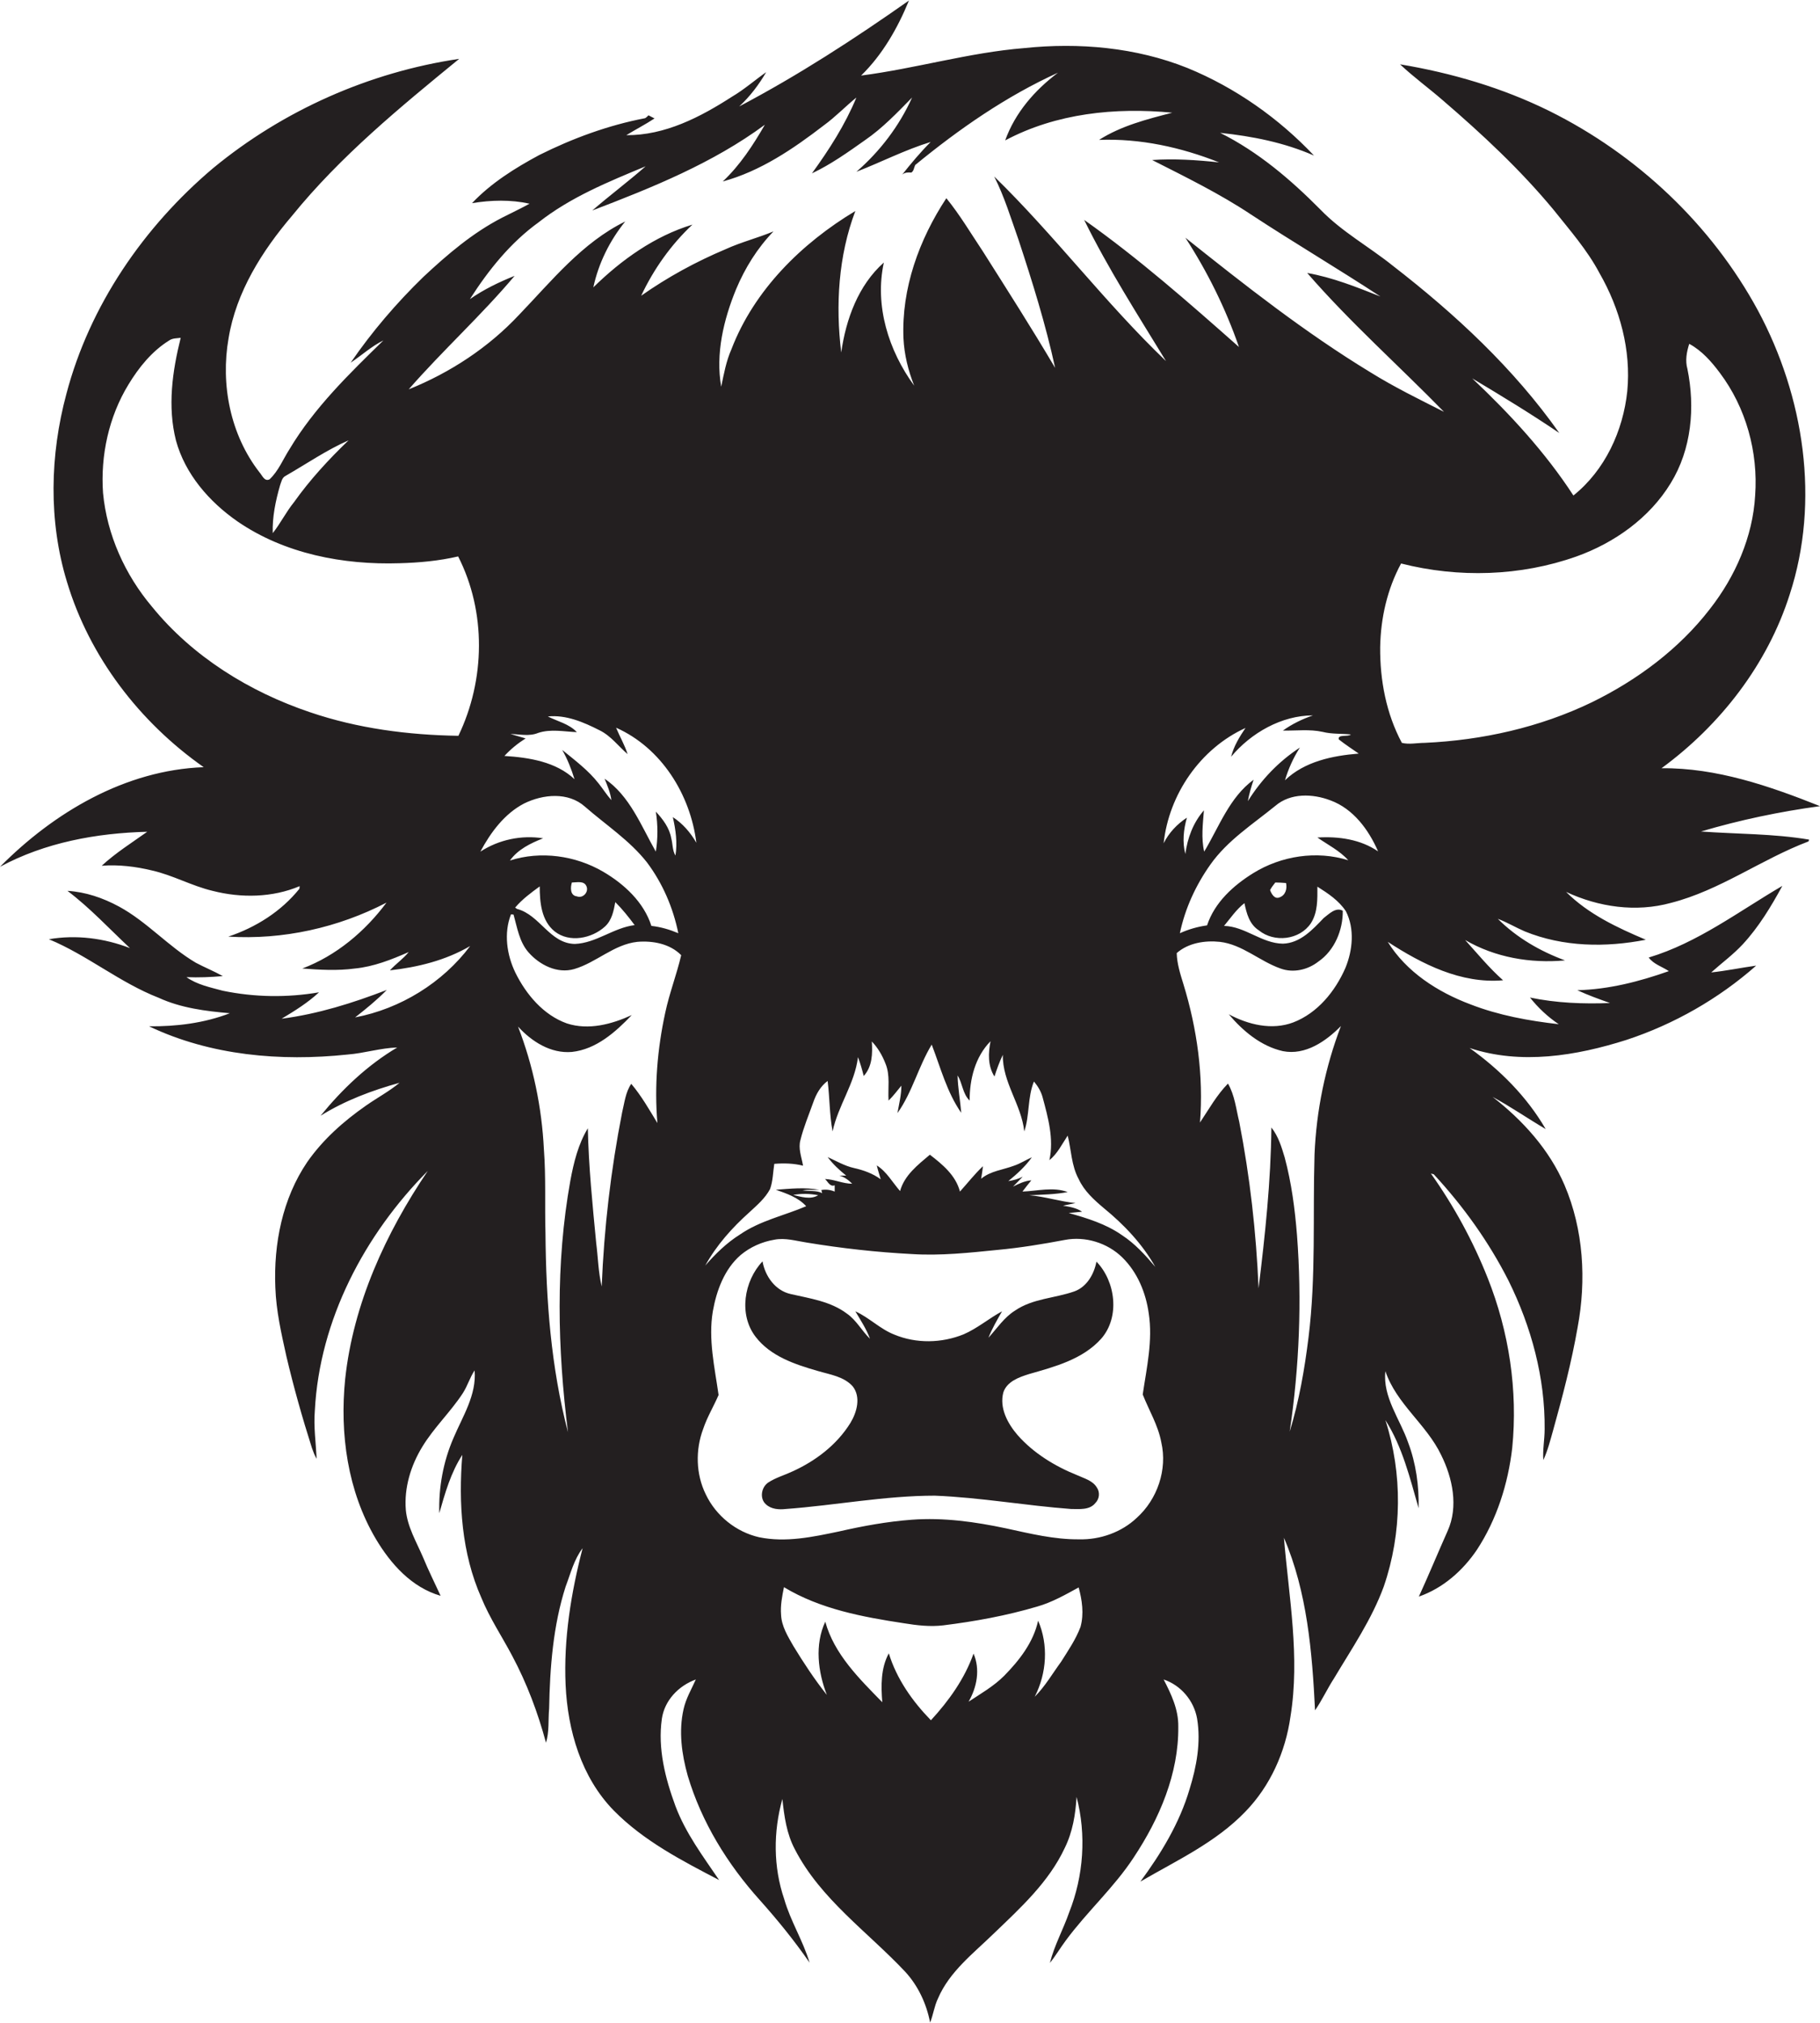 <?xml version="1.0" encoding="utf-8"?>
<!-- Generator: Adobe Illustrator 19.2.0, SVG Export Plug-In . SVG Version: 6.00 Build 0)  -->
<svg version="1.1" id="Layer_1" xmlns="http://www.w3.org/2000/svg" xmlns:xlink="http://www.w3.org/1999/xlink" x="0px" y="0px"
	 viewBox="0 0 696 773.7" enable-background="new 0 0 696 773.7" xml:space="preserve">
<g>
	<path fill="#231F20" d="M696,308.3c-19.3-7.7-39.6-14.7-60.6-14.5c22.5-16.5,40.5-39.7,49-66.4c11.7-35.8,5.5-75.8-12.1-108.6
		c-17.8-32.9-46.3-59.7-79.7-76.3c-18-8.9-37.4-14.6-57.2-17.9c5.2,4.9,11,9.1,16.4,13.8c15,12.9,29.5,26.4,42.2,41.7
		c6.3,7.9,13,15.5,17.7,24.4c7.8,13.6,12.1,29.4,10.6,45.1c-1.6,15.2-8.5,30.2-20.6,39.9c-10.8-16.6-24.3-31.2-38.7-44.8
		c11.2,6.7,22.4,13.5,33.3,20.9c-17.4-24.7-39.8-45.5-63.7-64c-9.1-7.3-19.5-13-27.6-21.4c-11.4-11.5-23.8-22.1-38.4-29.4
		c12.3,1.3,24.5,3.7,35.9,8.7c-13.5-14.3-30.1-26-48.4-33.5c-19.7-7.9-41.5-9.8-62.5-7.6c-21,1.7-41.4,7.8-62.3,10.5
		c8.2-8,14-18.2,18.3-28.7c-20.9,14.7-42.3,28.6-64.9,40.5c4.1-3.8,7.5-8.3,10.3-13.1c-4.4,3.1-8.5,6.7-13.1,9.4
		c-12.1,7.8-25.6,14.8-40.4,14.7c3.6-2.2,7.3-4.1,10.8-6.4c-0.8-0.4-1.5-0.8-2.3-1.2c-0.3,0.3-0.9,0.9-1.3,1.1
		c-14.1,2.7-27.7,7.7-40.5,14.1c-9.3,5-18.4,10.7-25.7,18.4c7.3-1.2,14.8-1.4,22,0.2c-3.4,1.9-6.9,3.5-10.4,5.3
		c-11.3,5.8-21,14.1-30.2,22.7c-10.3,10-19.7,21-27.8,32.8c4.2-2.8,8-6.3,12.5-8.5c-13.1,12.8-26.4,25.7-35.9,41.6
		c-2.5,3.9-4.2,8.3-7.6,11.5c-2,1-2.8-1.5-3.9-2.7c-11.1-14.3-14.9-33.5-11.8-51.2c2.9-17.7,12.8-33.4,24.3-46.9
		c18.5-22.8,41.3-41.5,63.9-60c-34.4,5.1-67.3,19.7-94.1,41.8C55,86.7,34.3,116.8,25.4,150.6c-6.3,23.4-6.9,48.6,0.2,71.9
		c8.6,28.7,27.8,53.7,52.3,70.9c-30,1.1-57.3,17.3-77.9,38.1c17.2-9.3,36.9-12.9,56.3-13.4c-5.9,4.2-12.1,8.1-17.4,13
		c6.5-0.5,13,0.3,19.2,1.8c8,1.8,15.2,5.9,23.2,7.8c10.9,2.8,22.9,2.6,33.3-1.8c0,0.2-0.1,0.7-0.1,1c-7,8.7-16.7,14.8-27.2,18.3
		c20.9,1.3,42-3.4,60.5-13c-8.2,11-19.2,20.3-32.2,25.2c6.7,0.5,13.4,0.9,20.1,0c7.2-0.7,14-3.4,20.6-6.3c-2.1,2.6-4.9,4.5-7.2,7
		c10.7-1.2,21.3-3.8,30.7-9.3c-10.6,14.1-26.7,24-44,27.3c4.2-3.3,8.4-6.7,12.1-10.5c-13,5-26.3,9.2-40.2,11c5-3,10-6.1,14.3-10.1
		c-12.2,2.1-24.7,1.9-36.8-0.6c-4.8-1.3-9.8-2.3-13.9-5.2c4.6,0.2,9.3,0,13.9-0.4c-3.4-1.9-6.9-3.3-10.3-5.1
		c-10.5-6.2-18.7-15.7-29.4-21.5c-6.1-3.3-12.8-5.6-19.7-6c8.6,6.5,16,14.5,23.9,21.9c-9.8-3.8-20.6-5.2-31-3.4
		c14.7,6.1,27.1,16.6,42,22.4c8.5,3.9,17.9,5.1,27.2,5.9c-9.8,3.8-20.5,5.1-30.9,5c23.5,11.2,50.3,13.5,75.9,10.8
		c6.4-0.5,12.6-2.5,19-2.7c-11.3,6.7-21,15.9-29.3,26.1c9.3-5.8,19.7-9.7,30.2-12.6c-4,3.3-8.5,5.7-12.8,8.7
		c-8.6,6-16.5,13-22.5,21.6c-9.5,14-12.9,31.3-12.2,48c0.3,8.9,2.3,17.6,4.2,26.2c2.8,11.9,6.1,23.6,9.8,35.2c0.5,1.4,1,2.8,1.8,4.1
		c-0.3-6.1-1.2-12.3-0.7-18.4c1.8-34.7,19-67.3,43.2-91.7c-16.1,23.8-28.5,50.8-31.6,79.6c-2.1,20.9,0.9,42.8,11.7,61.1
		c5.7,9.6,13.7,18.6,24.8,21.8c-2.3-5-4.7-9.8-6.8-14.9c-2.5-5.8-5.9-11.5-6.5-17.9c-0.7-8.5,1.9-17,6.3-24.2
		c4.5-7.4,10.8-13.3,15.5-20.5c1.8-2.8,2.7-6,4.5-8.7c0.8,9.4-4.6,17.6-8.1,25.9c-3.9,9-5.7,18.9-5.4,28.7
		c2.2-7.7,4.4-15.5,8.8-22.3c-1.5,18.4-0.3,37.6,7.3,54.7c3.2,7.8,7.9,14.8,11.8,22.2c5.6,10.5,9.8,21.7,12.9,33.2
		c1.3-4.2,0.8-8.8,1.2-13.1c0.3-15.7,1.5-31.6,6.3-46.6c1.9-5,3.2-10.4,6.5-14.7c-4.4,17-7.3,34.7-6.5,52.3c0.8,17.4,6,35.3,18.4,48
		c11.4,11.6,26.1,19.2,40.3,26.6c-6.1-9-12.8-17.9-16.7-28.3c-3.9-10.6-6.8-22-5.2-33.3c1-7.1,6.4-12.7,13-15.1
		c-1.7,3.8-3.8,7.3-4.7,11.4c-1.9,8.4-0.7,17.2,1.6,25.4c5.3,17.8,15.2,33.8,27.5,47.5c6.8,7.6,13.3,15.6,19.1,24
		c-2.5-8.4-7.3-15.9-9.7-24.3c-4.2-12.3-4.2-25.8-0.7-38.3c0.7,6.6,1.6,13.3,4.8,19.3c9.8,19,27.8,31.5,42.1,46.7
		c5,5.4,8.2,12.3,9.6,19.5c1.2-3,1.6-6.3,3-9.2c4.4-10.3,13.5-17.2,21.3-24.8c10.2-9.8,21.1-19.7,27.2-32.8c3-6.1,4.1-12.8,4.5-19.5
		c3.8,14.5,2.7,30.2-2.8,44.1c-2.3,6.6-5.7,12.7-7.4,19.4c2.2-2.7,4-5.8,6.1-8.6c8.1-11,18.5-20.3,26-31.8c9.8-14.8,17.2-32,17-50
		c0.1-6.5-2.7-12.4-5.6-18c6.6,2.2,11.6,8.1,12.8,15c1.5,9.1-0.2,18.3-2.9,27c-3.8,12.9-10.9,24.6-18.8,35.3
		c13.9-8.1,28.9-15,40.2-26.8c9.5-9.8,15.3-22.8,17.2-36.3c3.7-22.8-0.6-45.7-2.5-68.4c8.9,20.7,10.8,43.7,11.9,66
		c2.7-3.9,4.7-8.3,7.3-12.3c6.8-11.4,14.4-22.5,19-35.1c7-20.4,7.2-43.1,0.6-63.6c6.5,10.2,9.4,22.2,12.7,33.7
		c0.2-8.5-1-17.2-4-25.1c-3.1-9-9.8-17.4-8.7-27.3c4.2,12.5,15.7,20.3,21.3,32c4.4,8.8,6.7,19.8,2.5,29.1c-3.7,8.3-7.2,16.8-11,25.1
		c9.2-3.2,16.8-9.9,22.2-17.9c7.6-11.6,11.9-25.2,13.5-38.9c2.2-22-1.2-44.5-9.4-65.1c-5.6-14.1-12.9-27.5-21.7-39.9
		c0.3,0.1,0.8,0.2,1.1,0.3c11.3,12.2,21.1,25.9,28.6,40.7c8.7,17.6,14,37.1,13.8,56.8c0,3.9-0.8,7.9-0.5,11.8
		c1.7-3.7,2.7-7.7,3.8-11.6c3.6-12.9,7-25.9,9.3-39.1c3.4-18.1,2.3-37.4-5-54.5c-5.8-13.5-15.9-24.7-27.5-33.7
		c7,3.8,13.5,8.3,20.3,12.3c-7.2-12.4-17.5-22.7-29.1-31c19.6,6.5,40.8,3,60-3.1c18.2-6,35.2-15.7,49.6-28.4
		c-5.8,0.8-11.5,2-17.2,2.6c4-3.6,8.4-6.8,12.1-10.8c6.1-6.6,10.8-14.4,15.1-22.3c-16.6,9.7-32.4,21.8-51.1,27.4
		c1.9,2.6,5.2,3.5,7.7,5.2c-11.3,4-23,7-35,7.3c4.1,1.9,8.3,3.4,12.5,4.9c-10.2,0.4-20.6,0-30.6-2.1c3.1,3.9,6.8,7.4,11,10.2
		c-11.5-1.3-23-3.4-33.8-7.6c-12.5-4.7-24.5-12.4-31.6-23.9c13.1,8.5,28,16.1,44.1,14.7c-5.3-4.7-9.8-10.2-14.5-15.4
		c11.5,6.7,25,9,38.2,7.8c-9.5-3.5-18.5-8.7-25.7-15.9c3.5,1.3,6.8,3.3,10.3,4.8c14.7,6,31,6.2,46.3,3.2c-10.9-4.6-22-9.8-30.5-18.3
		c12.4,5.8,26.7,7.9,40.1,4.2c18.8-4.8,34.6-16.7,52.6-23.5c0.1-0.2,0.2-0.5,0.2-0.7c-13.7-2.3-27.6-2.1-41.3-3.1
		C665.3,313.6,680.6,310.4,696,308.3z M107.1,185.6c0.5-1.3,0.7-2.9,2.1-3.6c8-4.6,15.7-9.9,24.1-13.6c-7.6,7.3-14.8,15.1-20.9,23.7
		c-3,3.7-5.1,8-8.1,11.8C104.1,197.7,105.4,191.5,107.1,185.6z M175.3,281.4c-19.2-0.3-38.5-2.8-56.7-9c-23.2-7.8-45-21.3-60.5-40.4
		c-10.3-12.2-17.2-27.5-18.7-43.5c-1-14.3,2.2-29.1,9.7-41.4c4-6.6,9-12.8,15.6-16.9c1.3-0.9,2.9-0.8,4.4-1
		c-3.2,12.8-5.1,26.3-1.8,39.3c3.5,12.8,12.7,23.4,23.5,30.9c18,12.4,40.5,16.7,62,16c7.5-0.2,15.1-0.9,22.4-2.6
		C186,234,185.6,260,175.3,281.4z M183.7,325.7c3.9-7.3,9.2-14.5,16.7-18.4c7.3-3.6,16.9-4.5,23.3,1.2c8,7,17.1,12.9,23.7,21.3
		c6,8,10,17.3,12,27.1c-3.3-1.4-6.7-2.4-10.3-2.8c-2.9-9.1-10.4-16-18.4-20.7c-10.6-6.2-23.9-8.1-35.7-4.3c3.1-4.3,7.9-6.6,12.7-8.5
		C199.4,319.3,190.8,321.1,183.7,325.7z M231.4,354.3c2.6-2.4,3.3-6,3.9-9.3c2.7,2.7,5.1,5.7,7.4,8.8c-8.1,1-14.7,6.9-22.9,7.2
		c-9.6-0.2-13.3-11.1-22.1-13.4l-0.7-0.5c2.7-3.2,6.1-5.7,9.4-8.1c0,6,0.6,13.1,5.7,17.2C217.8,360.7,226.4,358.9,231.4,354.3z
		 M218.7,337.5c1.9,0,4.7-0.8,5.6,1.5c0.9,2.2-1.4,4.7-3.7,3.8C218,342.5,218.1,339.4,218.7,337.5z M254.4,387.3
		c-3,13.8-4.2,28.1-3,42.2c-3.1-5.1-6.1-10.4-10-15c-2.2,3.2-2.6,7.3-3.5,11c-4.3,21.9-6.9,44.2-7.8,66.5
		c-1.3-5.4-1.4-11.1-2.1-16.6c-1.4-14.6-2.9-29.2-3.2-43.9c-3.7,6.1-5.4,13.1-6.7,20.1c-5.7,31.7-4.9,64.2-0.9,96.1
		c-6.5-24.8-8.4-50.5-8.6-76.1c-0.3-10.7,0.2-21.4-0.6-32c-0.8-16.1-4.1-32-9.9-47c5.2,5.7,12.5,10.4,20.6,9.7
		c9.3-1,16.7-7.6,22.9-14.1c-7.6,3.5-16.5,5.9-24.8,3.2c-9-3.2-15.6-11.1-19.7-19.4c-3.3-6.8-4.5-15.1-1.7-22.3c0.2,0,0.7,0,1,0.1
		c1.4,5,2.2,10.4,5.7,14.4c4.2,4.8,11,8.3,17.5,6.4c8.5-2.5,15.1-9.4,24.1-10.4c5.9-0.5,12.5,0.7,16.8,5.1
		C258.8,372.6,256,379.8,254.4,387.3z M257.3,312.5c1.1,4.8,1.8,9.8,1,14.7c-1.2-2-1-4.4-1.6-6.6c-0.7-4-3.2-7.3-5.9-10.2
		c0.8,5.1,0.8,10.3,0,15.3c-5.6-9.8-9.9-21.3-19.6-27.9c1.1,2.7,2.2,5.3,2.6,8.2c-1.8-2-3.2-4.3-4.9-6.4c-3.9-5-9-8.8-13.9-12.8
		c2,3.5,3.5,7.3,4.7,11.2c-7.1-6.7-17.4-8.3-26.8-8.9c2.4-2.6,5.1-4.8,8.1-6.7c-1.5-0.4-4.3-1.3-5.8-1.7c3.5,0.1,7.2,1,10.6-0.4
		c4.8-1.6,9.9-0.5,14.8-0.3c-3-3.2-7.4-4.1-11.1-6c7-0.7,13.7,2.2,19.8,5.3c4.3,2.1,7.2,6.1,10.7,9.1c-1.1-3.5-3-6.7-4.4-10.1
		c17.3,7.7,28.4,25.5,30.7,44C264,318.3,261,314.9,257.3,312.5z M413.2,622.2c-1.8,4.8-4.7,9-7.4,13.3c-3.3,4.5-6.1,9.4-10.1,13.4
		c4.6-9,5.3-19.8,1.3-29.1c-1.8,8.3-7.2,15.2-13,21.1c-4,4-8.9,6.8-13.6,9.9c3.2-5.5,4.5-12.4,1.9-18.4c-3.4,9.6-9.4,18-16.3,25.5
		c-7.1-7.3-13.1-15.8-16.1-25.6c-3.1,5.7-3,12.4-2.5,18.7c-8.8-9-18.4-18.4-21.8-30.8c-4.1,8.8-2.8,19.2,0.6,28
		c-4.7-5.9-8.9-12.3-12.8-18.7c-2.1-3.7-4.5-7.5-4.7-11.9c-0.3-3.6,0.4-7.1,1.1-10.6c13.9,8.4,30.1,11.4,45.9,13.8
		c4.9,0.8,10,1.4,15,0.8c12.1-1.5,24.2-3.7,36-7.2c5.6-1.6,10.7-4.5,15.8-7.3C413.8,611.9,414.6,617.2,413.2,622.2z M434.7,580.5
		c-5.8,5.5-14,8.4-22,8.2c-9.5,0.1-18.8-2.2-28-4.2c-11.8-2.5-23.9-4.2-36-3.3c-9.4,0.7-18.7,2.4-27.9,4.5
		c-10,2.1-20.3,4.3-30.5,2.2c-8.8-2-16.5-8.2-20.4-16.4c-3.8-7.7-4-17-1-25c1.5-4.5,4-8.6,5.9-13c-1.5-10.6-4-21.3-2.2-32
		c1.4-7.9,4.4-16.1,10.6-21.5c3.7-3.1,8.2-5.1,13-5.9c4.1-0.8,8.3,0.5,12.3,1.1c13.3,2.2,26.8,3.7,40.2,4.4c11,0.7,22-0.5,32.9-1.6
		c8.6-0.8,17.1-2.2,25.6-3.8c7.8-1.5,16.3,1.1,22,6.7c5.8,5.7,9,13.5,10.1,21.4c1.6,10.4-0.8,20.8-2.3,31c2.4,6.1,5.9,11.8,7.1,18.3
		C446.5,562,442.6,573.4,434.7,580.5z M306.1,436c1.2-4.9,3.2-9.6,4.9-14.4c1.1-3.2,2.8-6.2,5.5-8.2c0.8,6.4,0.7,12.9,1.9,19.3
		c2.1-9.9,8.5-18.3,9.7-28.4c0.9,2.3,1.6,4.8,2.2,7.2c3.3-3.6,3.4-8.6,3.1-13.2c2.3,2.4,4,5.3,5.2,8.4c1.9,4.5,0.9,9.4,1.2,14.2
		c1.8-1.7,3.3-3.8,4.9-5.7c0,3.6-0.9,7-1.5,10.5c5.7-8,8-17.8,13.1-26.2c3.4,8.8,5.8,18.2,11.3,26.1c-0.4-4.8-1.3-9.5-1.4-14.3
		c1.9,3,1.9,7,4.6,9.6c0-8.2,2.1-16.7,8-22.7c-0.9,4.5-1.1,9.4,1.5,13.5c0.9-2.8,1.9-5.6,3.2-8.3c-0.2,10.5,7.1,19,8.2,29.3
		c2.1-6.2,1.2-13,3.7-19.1c1.5,1.8,2.7,3.8,3.3,6c2.1,7.8,4.4,16,2.6,24.1c3.1-2.5,4.8-6.1,7-9.4c1.4,5.5,1.4,11.5,4.2,16.6
		c2.1,4.6,5.9,8,9.7,11.2c7.7,6.3,14.7,13.7,19.6,22.4c-3.8-4.5-7.8-8.9-12.7-12.1c-6.1-4.3-13.3-6.5-20.4-8.5
		c1.3-0.1,3.8-0.4,5.1-0.5c-2.2-1.5-4.8-1.9-7.3-2.3c1.6-0.3,3.2-0.7,4.8-1c-6-0.6-11.7-2.5-17.7-3c4.9-0.2,9.9-0.3,14.7-1.2
		c-5.5-2.1-11.6-0.4-17.3-0.2c1.1-1.5,2.3-2.9,3.4-4.3c-2.5,0.2-4.8,1.3-7,2.4c0.9-0.9,2.8-2.8,3.7-3.8c-1.7,0.9-3.5,1.4-5.5,1.7
		c3.3-2.7,6.5-5.6,9-9.1c-2.3,1-4.4,2.4-6.8,3.2c-4.2,1.6-9,2-12.6,5c0.3-1.6,0.5-3.2,0.7-4.8c-3.2,3-5.9,6.5-8.8,9.7
		c-1.6-6.2-6.7-10.4-11.5-14.1c-4.6,3.9-9.7,7.8-11.4,13.9c-2.9-3.3-5.1-7.4-8.9-9.8c0.4,1.8,1,3.5,1.5,5.3c-3-2.2-6.6-3.5-10.2-4.3
		c-3.6-0.8-6.8-2.7-10.1-4.2c2,2.7,4.5,5,7.1,7.1l-2.6,0c1.9,0.5,3.5,1.7,4.9,3.1c-3.6,0-6.9-1.7-10.4-1.8c1.1,1,1.9,3.1,3.7,2.4
		c0,0.8,0,1.6,0,2.4c-1.7-0.7-3.4-0.9-5.1-0.6c0.1,0.3,0.2,0.9,0.3,1.2c-2.3-1.2-5-0.6-7.5-1.1c2.1-0.3,4.2-0.1,6.4-0.2
		c-5.5-1-11.1-0.4-16.6,0c4.2,1.5,8.5,2.9,11.6,6.3c-8.4,3.6-17.6,5.5-25.3,10.8c-5.1,3.2-9.4,7.4-13.3,11.9
		c4.3-7.8,10.3-14.5,16.9-20.4c2.9-2.7,6-5.3,7.9-8.9c1.1-3.1,1.1-6.4,1.6-9.6c3.7-0.3,7.4-0.2,11,0.7
		C306.5,442.4,305.2,439.2,306.1,436z M312.9,457.1c-3,1.8-6.5,0.6-9.6-0.1C306.5,456.4,309.8,456.5,312.9,457.1z M380.2,67.5
		c3.9,7.7,6.4,16,9.3,24.2c5.3,16.1,10.4,32.4,14,49c-8.9-15.1-18.3-29.8-27.6-44.5c-4.6-6.9-8.8-14-14-20.4
		c-10.4,15.8-17.2,34.5-16.4,53.6c0.3,6.2,1.8,12.3,4.1,18.1c-9.8-13.4-15.2-30.6-11.6-47.1c-9.8,8.7-14.5,21.7-16.3,34.4
		c-2.2-18-1.1-37,5.4-54.1c-20.5,12.3-38.7,30.2-47.4,52.9c-2,4.5-2.9,9.5-3.9,14.3c-2.2-12.6,0.9-25.6,5.7-37.3
		c3.4-8.1,8.1-15.7,14.3-22.1c-6,2.5-12.4,4.1-18.3,6.8c-11.4,4.8-22.2,10.7-32.3,17.8c4.8-10.2,11.4-19.5,19.6-27.2
		c-14.5,4.4-27.2,13.5-37.9,24c2-9.3,6.3-17.9,12.2-25.2c-16.5,8.1-28.1,22.7-40.6,35.7c-11.7,12.5-26.3,22.1-42.2,28.5
		c13-14.9,27.8-28.3,40.5-43.4c-6,2.4-11.8,5.2-17.1,8.9c7.1-11.1,15.5-21.6,26.3-29.4c12.2-9.6,26.7-15.5,40.9-21.4
		c-6.6,5.8-13.7,11.1-20.4,16.9c23-8.8,46.1-18.1,66-32.8c-4.5,7.8-9.5,15.5-16.1,21.7c14.4-3.9,27-12.5,38.7-21.5
		c4.4-3.2,8.2-7.2,12.4-10.6c-4.3,10.4-10.4,19.9-17,29c7.2-3.4,13.8-8.1,20.3-12.7c6.7-4.6,12.3-10.5,18-16.3
		c-4.9,10.9-12.3,20.6-21.3,28.4c9.5-3.7,18.6-8.4,28.4-11.4c-3.9,3.9-7.5,8.2-10.9,12.5c1-0.9,2.3-0.9,3.5-0.8c1-0.6,1-1.9,1.5-2.9
		c16.8-13.8,34.8-26.3,54.6-35.3c-8.9,6.7-16.4,15.3-20.2,25.9c19.5-10.4,42.2-12.7,63.9-10.6c-9.7,2.5-19.5,5-28,10.4
		c15.7-0.6,31.3,2.8,45.9,8.6c-8.5-0.9-17.1-1.5-25.6-0.9c12.8,6.5,25.9,12.9,37.9,20.9c16.3,10.7,33.1,20.6,49.4,31.3
		c-9.1-3.6-18.3-7.3-28-9c16.3,18.8,34.9,35.3,52.3,53.1c-9.5-4.8-19.1-9.5-28.1-15.1c-25-15.2-48-33.3-70.8-51.5
		c8.5,13.1,15.4,27.1,20.5,41.8c-19.1-16.9-38.4-33.9-59.2-48.6c9.2,18.7,20.5,36.3,31.3,54C422.6,115.8,403.2,89.9,380.2,67.5z
		 M445,322.5c2-18.7,14-36.2,31.3-44.1c-2.3,3.4-4.5,7-5.5,11c7.6-9.1,19.3-15.8,31.3-15.8c-4.1,1.4-8,3.3-11.5,5.8
		c5.1,0.1,10.2-0.6,15.2,0.5c3.5,0.9,7.2,0.6,10.8,1c-1.1,1-5.2-0.2-4.6,1.9c2.4,1.9,5,3.6,7.6,5.4c-10,0.8-20.7,3-28.2,10.2
		c1.3-4.4,3.2-8.6,5.7-12.5c-8.1,5.3-14.8,12.3-19.9,20.5c0.5-2.8,1.3-5.5,2.2-8.2c-9.2,6.7-13.2,18-18.9,27.5
		c-1.2-5.2-0.5-10.6-0.1-15.8c-4.1,4.7-6.3,10.6-7.1,16.7c-1.2-4.5-0.7-9.4,0.6-13.9C450.1,315.2,447,318.5,445,322.5z M514.5,370.2
		c-3.9,8.9-10.6,17.2-19.9,20.8c-8.2,3.1-17.2,0.9-24.7-3.1c5.4,6.4,12.3,12.2,20.7,14.1c8.6,1.7,16.5-3.8,22.2-9.6
		c-6,15.7-9.4,32.3-10.1,49.1c-0.7,23.3,0.6,46.8-2.3,70c-1.5,12.1-3.6,24.3-7.2,36c3.7-24.8,4.7-50.1,2.8-75.1
		c-0.8-10-2.1-20-4.7-29.7c-1.2-4-2.4-8.1-5.1-11.5c-0.2,20.6-2.4,41.1-4.9,61.5c-0.9-21.4-3.3-42.7-7.4-63.7
		c-1.2-4.9-1.7-10.1-4.3-14.6c-4.3,4.4-7.3,9.8-10.7,14.9c1.4-17.8-1.1-35.8-6.3-52.8c-1.2-3.9-2.5-7.9-2.6-12
		c4.4-3.9,10.8-4.9,16.5-4.3c8.6,1,15.2,7.4,23.2,10.2c4.9,1.8,10.4,0.5,14.4-2.6c6.3-4.3,9.5-12.2,9.4-19.5
		c-2.7-1.5-5.3,1.3-7.3,2.8c-4.3,4.5-9,9.6-15.6,9.8c-8.1-0.1-14.4-6.6-22.5-6.8c2.5-3,4.7-6.3,7.8-8.7c0.8,3.9,1.9,8.1,5.5,10.4
		c5.9,4.8,15.6,3.7,19.9-2.7c2.7-4.2,2.5-9.3,2.5-14c4.1,2.6,8.2,5.3,10.9,9.4C518.1,355.2,517.3,363.4,514.5,370.2z M485.7,340.4
		c0.5-1,1.3-2,2-2.9c1.3,0,2.7,0.1,4.1,0.2c0.5,2.2-0.2,4.7-2.5,5.5C487.4,344,486.2,341.8,485.7,340.4z M503.8,320.3
		c4,2.8,8.5,5,11.8,8.7c-12.1-3.8-25.6-1.7-36.3,4.9c-7.6,4.7-14.8,11.2-17.7,20c-3.6,0.5-7.1,1.5-10.4,3c2-9.5,6.1-18.4,11.7-26.3
		c6.5-9.2,16.2-15.4,24.8-22.4c5.8-5,14.3-4.7,21.1-2.1c8.7,3.2,14.6,11.2,18.2,19.5C520.3,321,511.9,319.8,503.8,320.3z
		 M608.7,268.6c-19.9,9.6-41.9,14.5-63.9,15.5c-2.9,0-5.9,0.7-8.7,0c-6-11.2-8.4-24-8.3-36.6c0.2-11.1,2.7-22.2,8-32
		c22,5.6,45.7,4.9,67.1-2.7c14.5-5.2,27.9-14.7,36-28c8-13,9.4-29,6.4-43.7c-0.9-3.2-0.3-6.5,0.7-9.6c4.8,2.6,8.5,6.8,11.7,11.1
		c10,13.3,14.7,30.3,13.5,46.9c-0.9,15.8-7.6,31-17.3,43.4C642.1,248.2,626.1,260.1,608.7,268.6z"/>
	<path fill="#231F20" d="M410.8,493.9c-7.4,2.6-15.9,2.7-22.6,7.3c-4.2,2.6-6.9,6.8-10.2,10.4c1.4-3.5,3.3-6.8,5.2-10.1
		c-5,2.7-9.4,6.5-14.7,8.8c-8.4,3.4-18.1,3.6-26.5,0.1c-5.4-2.1-9.6-6.5-14.9-8.9c2,3.4,4.2,6.7,5.6,10.5c-3.1-3-5.2-7.1-8.8-9.6
		c-6.2-4.7-14.1-5.8-21.5-7.5c-5.9-1.3-9.8-6.8-10.8-12.5c-7.1,7.5-9.2,20.4-2.6,28.9c5.7,7.4,15,10.5,23.7,13
		c4.7,1.4,10,2.1,13.4,5.9c3.2,4.1,1.6,9.9-0.9,14c-5.2,8.4-13.4,14.6-22.3,18.6c-3,1.4-6.2,2.3-9,4.1c-2.8,1.8-3.5,6.2-1,8.4
		c2,1.9,5,2.1,7.6,1.8c19-1.4,37.9-5.1,57-5.1c17.5,0.7,34.7,3.8,52.1,5.1c3.1,0,7.1,0.5,9.3-2.3c1.6-1.6,1.8-4.2,0.5-6
		c-1.6-2.6-4.8-3.4-7.4-4.6c-8.5-3.4-16.7-8.4-22.8-15.3c-3.8-4.4-7.1-10.4-5.5-16.4c1.4-4.2,6-5.8,9.8-7
		c9.8-2.8,20.5-5.6,27.6-13.5c7.3-8.3,5.5-22-1.8-29.5C418.4,487.3,415.6,492.2,410.8,493.9z"/>
</g>
</svg>
